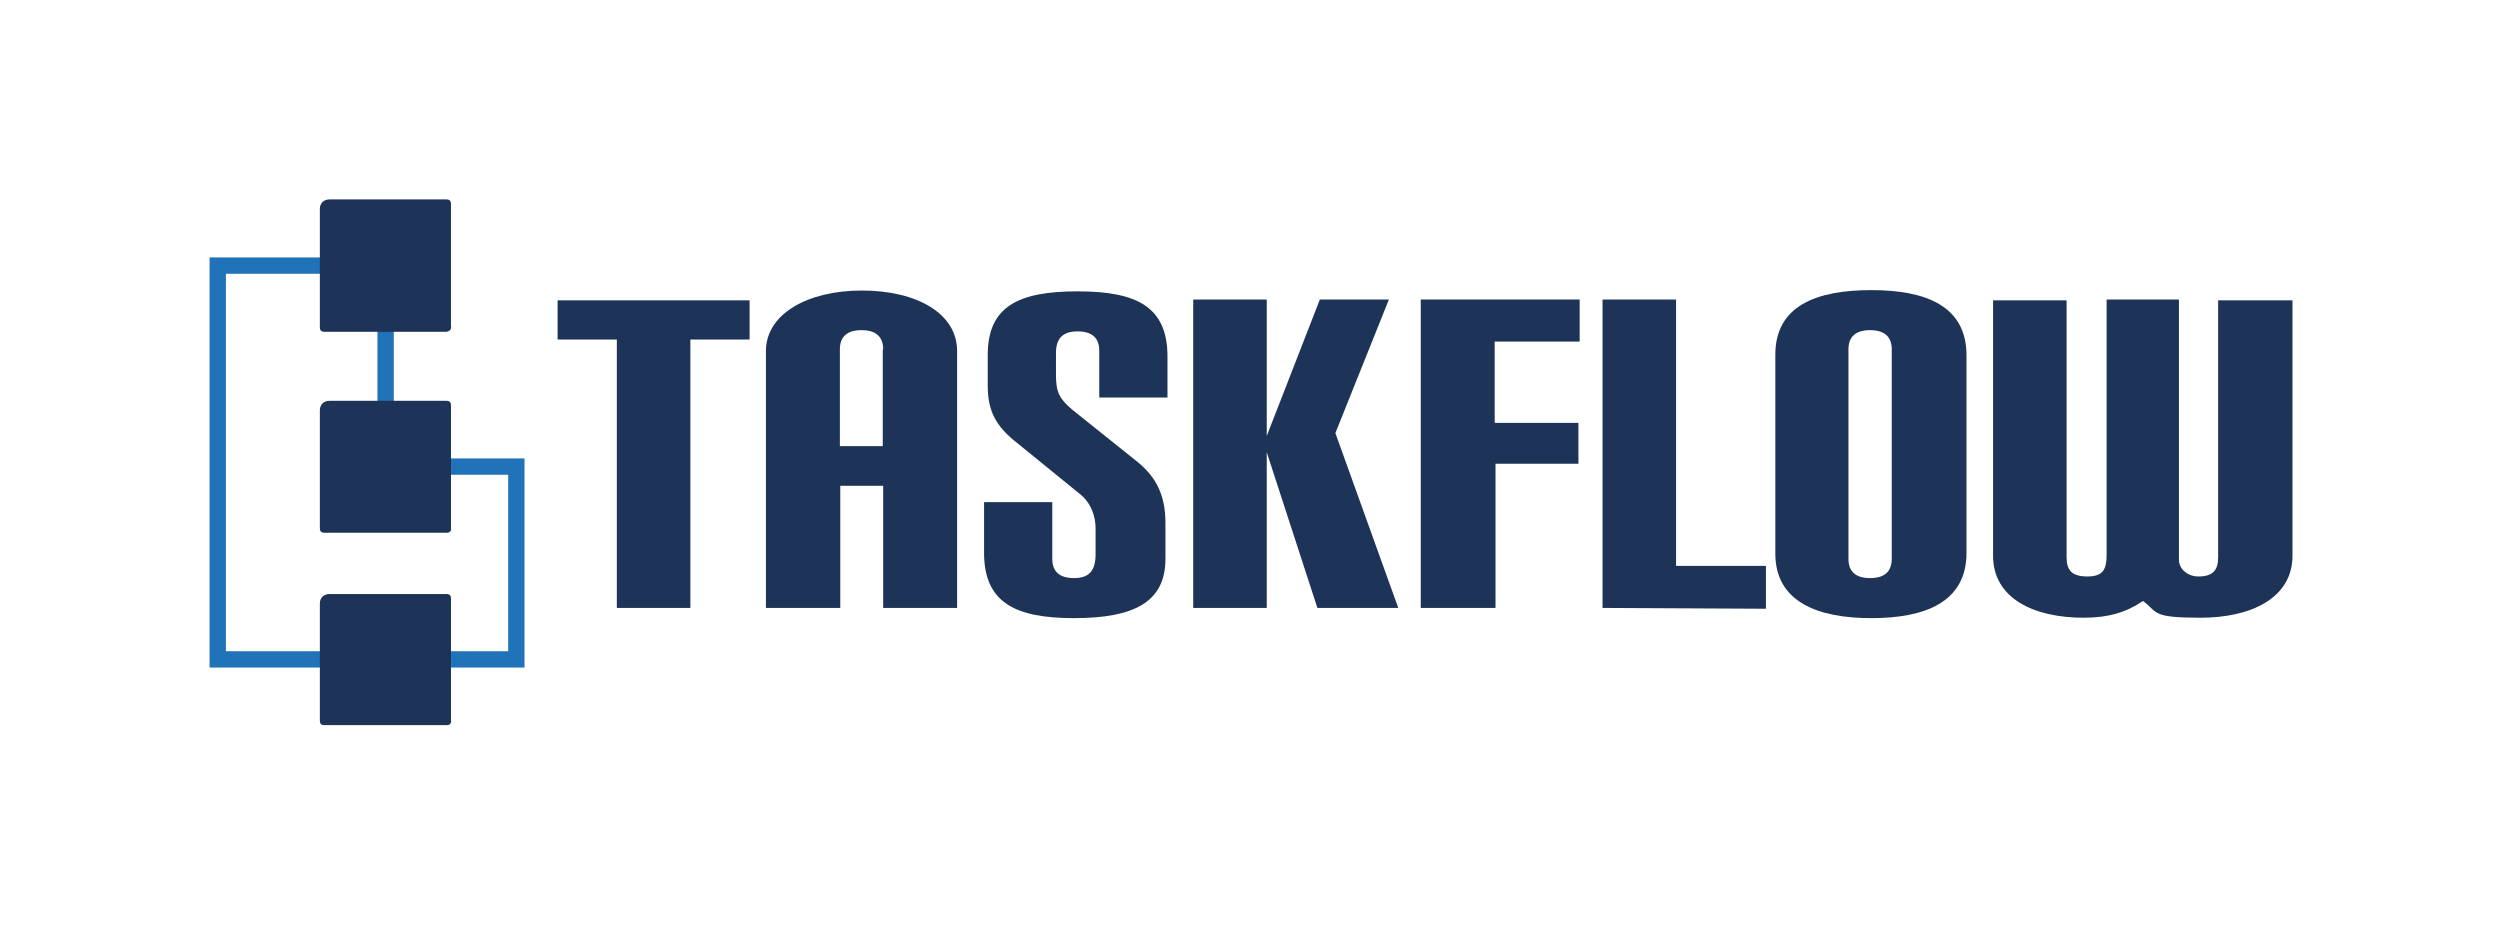 <?xml version="1.0" encoding="UTF-8"?>
<svg id="Capa_1" xmlns="http://www.w3.org/2000/svg" version="1.1" viewBox="0 0 612 155" width="600" height="222">
  <!-- Generator: Adobe Illustrator 29.8.1, SVG Export Plug-In . SVG Version: 2.1.1 Build 2)  -->
  <defs>
    <style>
      .st0, .st1 {
        fill: none;
      }

      .st1 {
        stroke: #2072b9;
        stroke-miterlimit: 10;
        stroke-width: 4px;
      }

      .st2 {
        fill: #1d3357;
      }
    </style>
  </defs>
  <polyline class="st1" points="107 78.5 126.4 78.5 126.4 125.7 53.3 125.7 53.3 29.3 94.4 29.3 94.4 78.5"/>
  <path class="st2" d="M151,113.1V47.4h-14.5v-9.6h47v9.6h-14.5v65.7h-18Z"/>
  <path class="st2" d="M216.2,113.1v-29.9h-10.5v29.9h-18.2v-62.9c0-9,10.1-14.8,23.5-14.8s23.3,5.6,23.3,14.8v62.9h-18ZM216.2,49.8c0-3.2-1.9-4.7-5.3-4.7s-5.3,1.5-5.3,4.7v23.7h10.5v-23.7h0Z"/>
  <path class="st2" d="M285.3,101.1c0,10.7-7.9,14.5-22.4,14.5s-22-3.9-22-16v-12.4h16.7v13.9c0,3.2,1.9,4.7,5.3,4.7s5.3-1.5,5.3-5.8v-6.4c0-2.6-.9-6.2-4.1-8.6l-15-12.2c-5.3-4.1-7.3-7.9-7.3-14.1v-7.5c0-11.8,7.3-15.6,22-15.6s22,3.9,22,16v10h-16.7v-11.5c0-3.2-1.9-4.7-5.3-4.7s-5.3,1.5-5.3,5.3v5.3c0,4.3.8,5.8,3.9,8.5l16,12.8c4.7,3.8,6.9,8.3,6.9,15v9h0Z"/>
  <path class="st2" d="M322.5,113.1l-12.4-38.1v38.1h-18V37.6h18v33.4l13-33.4h16.9l-13.1,32.7,15.4,42.8h-19.7Z"/>
  <path class="st2" d="M347.8,113.1V37.6h38.9v10.3h-20.8v19.9h20.5v10h-20.3v35.3h-18.2Z"/>
  <path class="st2" d="M392.3,113.1V37.6h18v65.2h22v10.5l-40-.2h0Z"/>
  <path class="st2" d="M434.6,51.1c0-12,10.1-15.8,23.5-15.8s23.3,3.9,23.3,16v48.3c0,12.2-10.3,16-23.3,16s-23.5-3.9-23.5-15.8v-48.6ZM463.1,49.8c0-3.2-1.9-4.7-5.3-4.7s-5.3,1.5-5.3,4.7v51.3c0,3.2,1.9,4.7,5.3,4.7s5.3-1.5,5.3-4.7v-51.3Z"/>
  <path class="st2" d="M543,37.8h18.2v62.5c0,10.5-10.3,15.2-22.5,15.2s-10.3-1.3-14.1-4.1c-4.1,2.8-8.5,4.1-14.5,4.1-12.2,0-22.2-4.7-22.2-15.2v-62.5h18v62.9c0,3.2,1.3,4.7,5.1,4.7s4.7-1.7,4.7-5.3v-62.5h17.7v63.7c0,2.4,2.3,4.1,4.7,4.1,3.6,0,4.9-1.5,4.9-4.7v-62.9h0Z"/>
  <path class="st2" d="M109.5,45.5h-30.1c-.8,0-1.1-.4-1.1-1.1V15.4c0-1.3.9-2.3,2.3-2.3h28.7c.8,0,1.1.4,1.1,1.1v29.9c.2.8-.4,1.3-.9,1.3Z"/>
  <path class="st2" d="M109.5,94.7h-30.1c-.8,0-1.1-.4-1.1-1.1v-28.9c0-1.3.9-2.3,2.3-2.3h28.7c.8,0,1.1.4,1.1,1.1v30.1c.2.6-.4,1.1-.9,1.1Z"/>
  <path class="st2" d="M109.5,141.8h-30.1c-.8,0-1.1-.4-1.1-1.1v-28.7c0-1.3.9-2.3,2.3-2.3h28.7c.8,0,1.1.4,1.1,1.1v29.9c.2.6-.4,1.1-.9,1.1Z"/>
  <line class="st0" x1="101" y1="78.5" x2="100.6" y2="78.5"/>
</svg>
